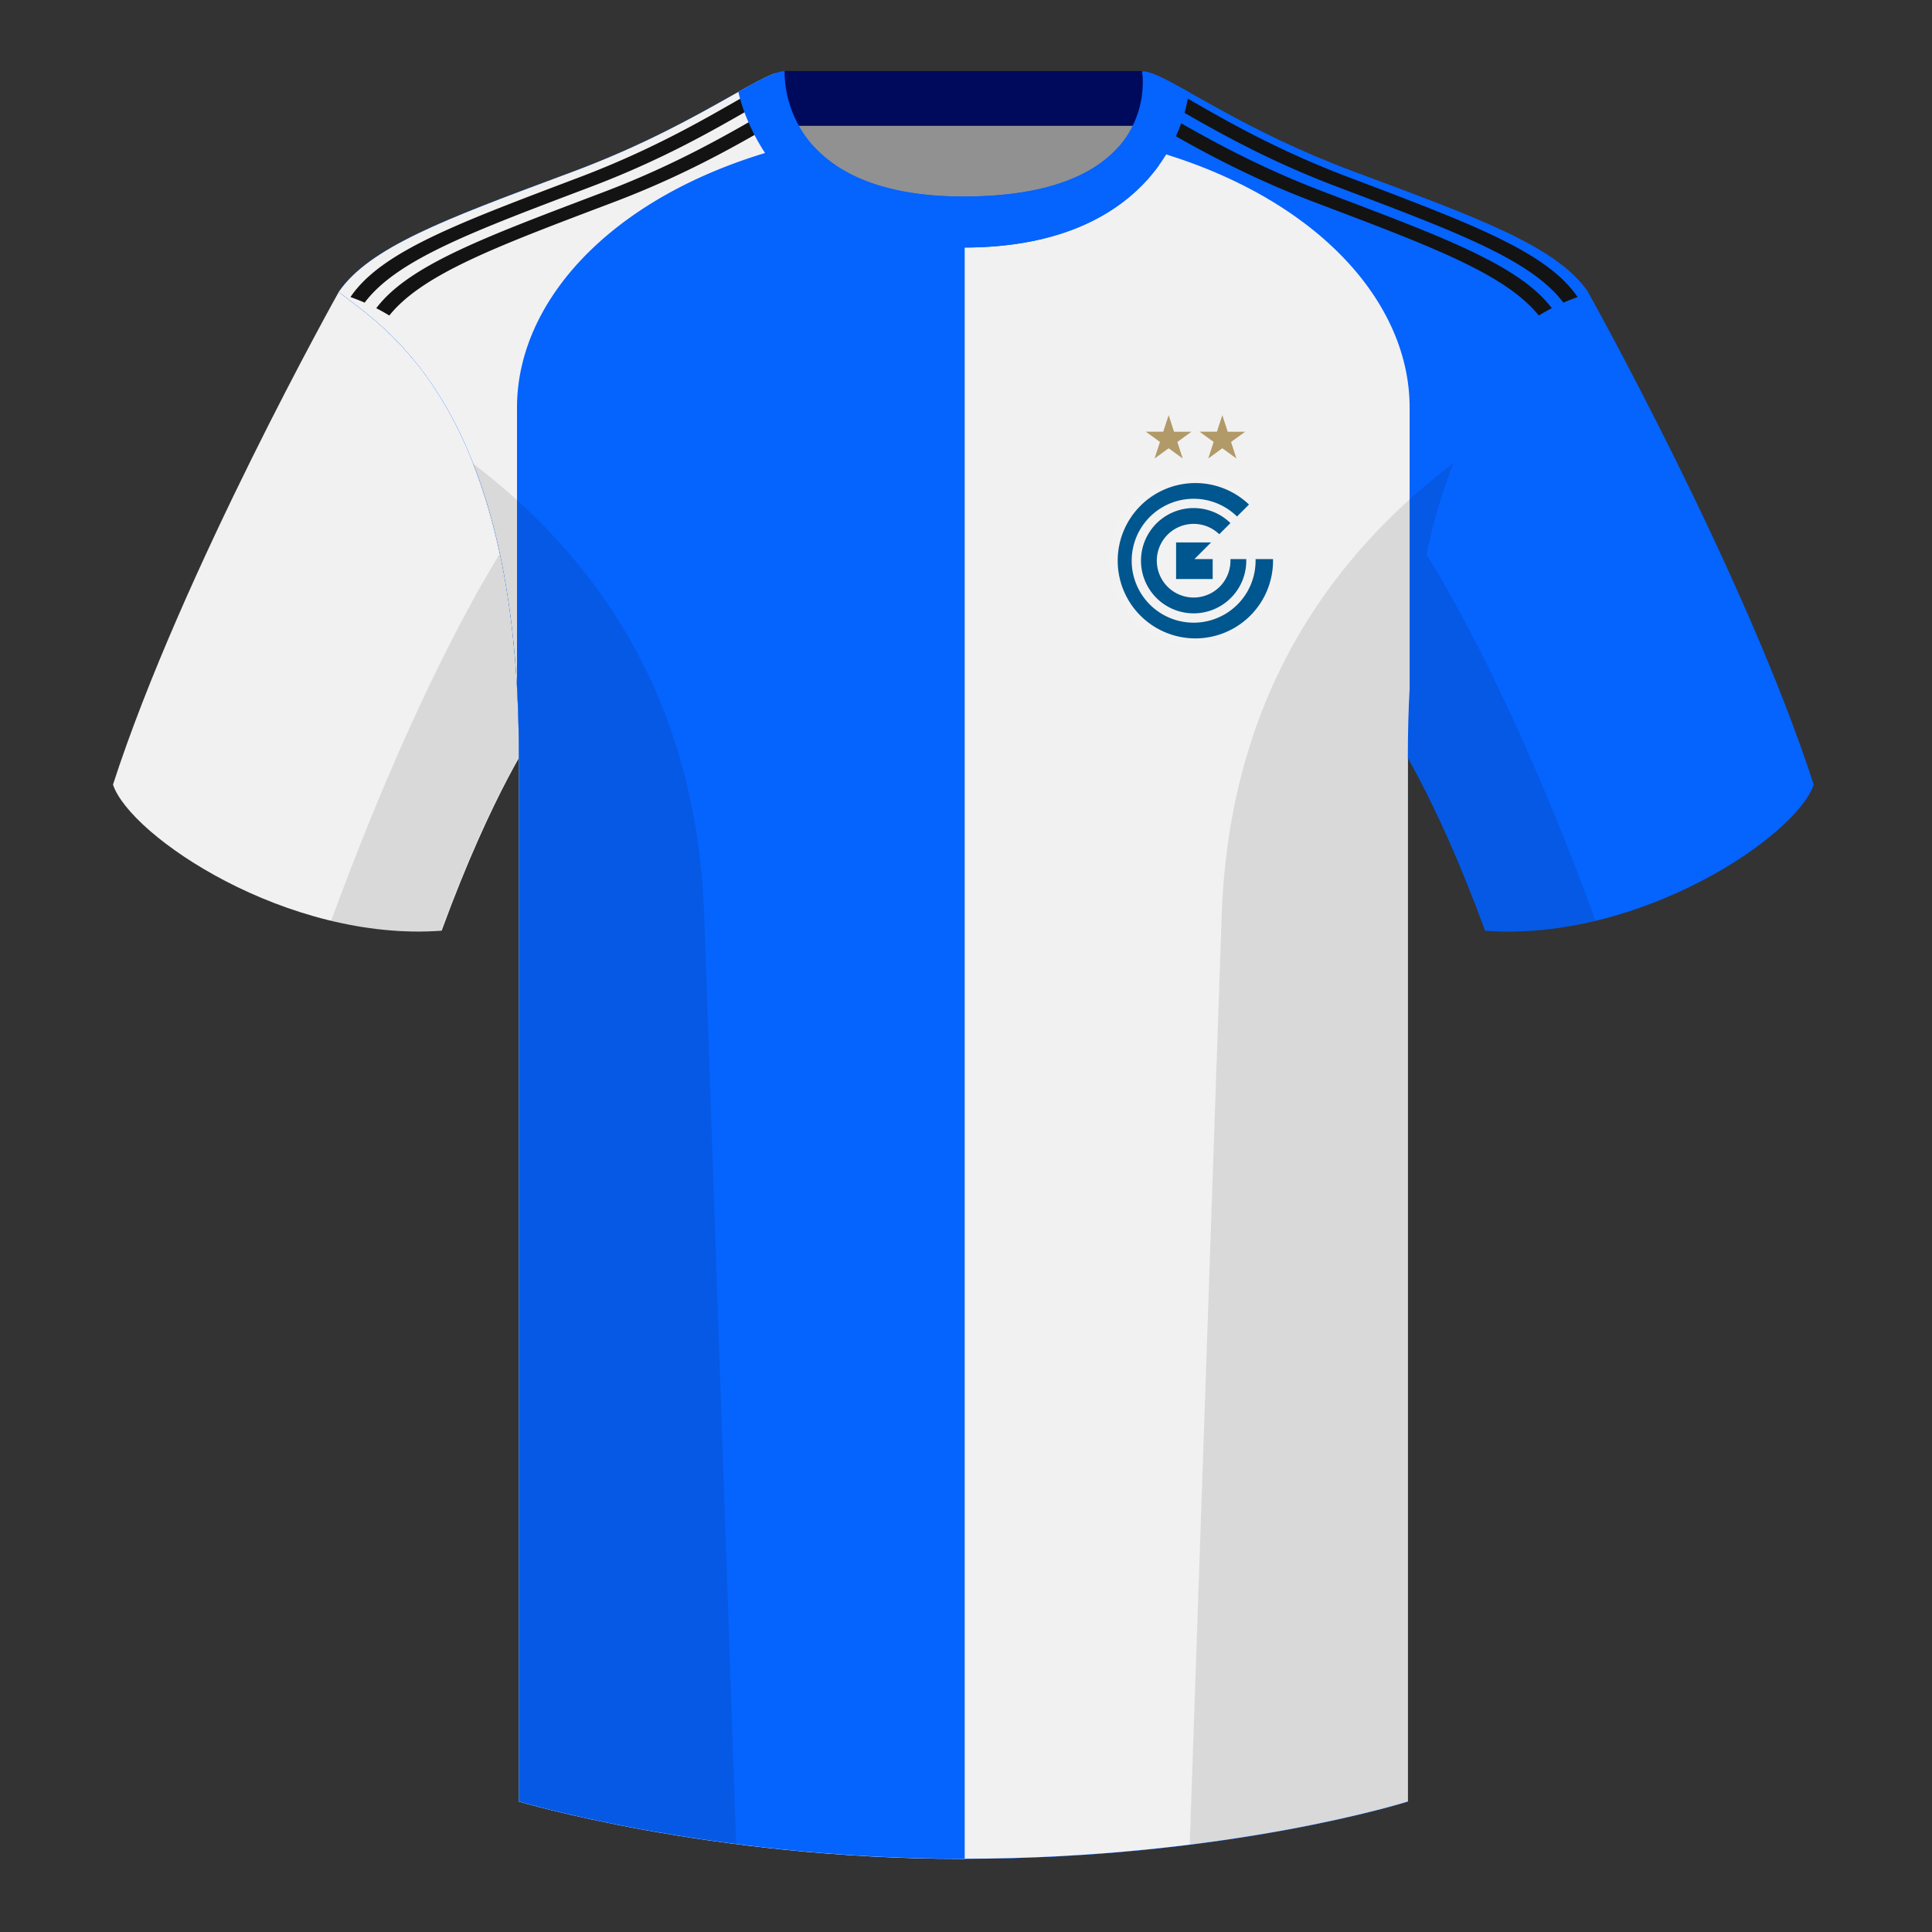 <svg xmlns="http://www.w3.org/2000/svg" width="501" height="501" fill="none"><rect width="100%" height="100%" fill="#333333" stroke="none"/><path fill="#919191" fill-rule="evenodd" d="M203.3 109.63h93.65v-87.3h-93.64v87.3Z" clip-rule="evenodd"/><path fill="#000A5C" fill-rule="evenodd" d="M203.17 32.63h93.46v-14.2h-93.46v14.2Z" clip-rule="evenodd"/><path fill="#F1F1F1" fill-rule="evenodd" d="M87.85 75.7S47.09 148.5 29.3 203.46c4.45 13.37 45.21 40.86 85.23 37.88 13.34-36.4 24.46-52 24.46-52s2.97-95.09-51.14-113.66Z" clip-rule="evenodd"/><path fill="#0563FE" fill-rule="evenodd" d="M411.78 75.7s40.76 72.8 58.54 127.77c-4.44 13.37-45.2 40.86-85.23 37.88-13.34-36.4-24.46-52-24.46-52s-2.96-95.09 51.15-113.66Z" clip-rule="evenodd"/><path fill="#0563FE" fill-rule="evenodd" d="M249.82 58.14c-50.08 0-47.8-39.47-48.75-39.14-7.51 2.62-24.13 14.94-52.43 25.5C116.76 56.38 96 63.8 87.85 75.7c11.12 8.91 46.7 28.97 46.7 120.34v271.14s49.66 14.86 114.88 14.86c68.93 0 115.65-14.86 115.65-14.86V196.04c0-91.37 35.58-111.43 46.7-120.34-8.16-11.89-28.9-19.32-60.78-31.2-28.36-10.58-44.98-22.92-52.48-25.51-.93-.32 4.18 39.15-48.7 39.15Z" clip-rule="evenodd"/><path fill="#0563FE" fill-rule="evenodd" d="M249.82 58.14c-50.08 0-47.8-39.47-48.75-39.14-7.51 2.62-24.13 14.94-52.43 25.5C116.76 56.38 96 63.8 87.85 75.7c11.12 8.91 46.7 28.97 46.7 120.34v271.14s49.66 14.86 114.88 14.86c68.93 0 115.65-14.86 115.65-14.86V196.04c0-91.37 35.58-111.43 46.7-120.34-8.16-11.89-28.9-19.32-60.78-31.2-28.36-10.58-44.98-22.92-52.48-25.51-.93-.32 4.18 39.15-48.7 39.15Z" clip-rule="evenodd"/><path fill="#F1F1F1" fill-rule="evenodd" d="M250.16 58.14v423.9h-.73c-65.22 0-114.88-14.86-114.88-14.86V196.04c0-85-30.8-108.29-44.04-118.3-.99-.75-1.88-1.42-2.66-2.04 7.9-11.5 27.56-18.82 57.67-30.04 1.02-.39 2.06-.77 3.12-1.16 18.29-6.83 31.7-14.39 40.93-19.59 5.05-2.84 8.84-4.98 11.5-5.91.12-.04.19.52.31 1.54.87 7.24 4.51 37.6 48.44 37.6h.34Z" clip-rule="evenodd"/><path fill="#0563FE" fill-rule="evenodd" d="M294.04 37.7c45.26 11.33 71.5 39.33 71.5 67.98v72.9a320 320 0 0 0-.46 17.43v271.14S318.36 482 249.43 482c-65.22 0-114.88-14.85-114.88-14.85V196c0-6.26-.17-12.2-.48-17.8v-72.53c0-28.84 26.6-57.02 72.41-68.2 5.6 10.12 17.5 20.63 43.34 20.63 27.08 0 38.95-10.36 44.22-20.41Z" clip-rule="evenodd"/><path fill="#F1F1F1" fill-rule="evenodd" d="M250.16 482c68.53-.1 114.92-14.85 114.92-14.85V196c0-6.12.16-11.92.46-17.42v-72.91c0-28.65-26.25-56.65-71.5-67.98-5.25 10.01-17.04 20.32-43.88 20.4V482Z" clip-rule="evenodd"/><path fill="#131313" fill-rule="evenodd" d="m201.95 27.21 1.73 3.21c-9.02 5.07-23.41 13.98-44.27 21.9-29.8 11.3-49.7 18.58-58.46 29.5a49.8 49.8 0 0 0-3.38-1.9c8.51-11.25 28.59-18.58 58.9-30.09 19.26-7.3 33.01-15.47 42.1-20.66v-.05c1.2-.7 2.33-1.33 3.38-1.91ZM90.88 77.04c8.01-11.9 28.4-19.32 59.71-31.2 19.26-7.32 33.01-15.48 42.1-20.67l-.01-.05.02-.01 1.74 3.23c-9.08 5.2-22.47 12.98-40.9 19.98-30.4 11.53-50.5 18.87-58.98 30.16-1.2-.52-2.42-1-3.68-1.45Zm207.92-49.4 2.62 1.48-.01.05c9.08 5.2 22.83 13.35 42.1 20.66 30.31 11.51 50.4 18.84 58.9 30.09a52.6 52.6 0 0 0-3.38 1.9c-8.76-10.92-28.66-18.2-58.46-29.5-19.87-7.55-33.88-15.99-42.95-21.15l-.4-.22 1.58-3.3Zm8.45-2.55.05.03-.01.05c9.08 5.2 22.84 13.35 42.1 20.66 31 11.77 51.29 19.17 59.46 30.85l.25.36c-1.26.44-2.49.92-3.68 1.44-8.48-11.29-28.58-18.63-58.97-30.16-17.94-6.81-31.1-14.36-40.16-19.55l-.45-.26 1.41-3.42Z" clip-rule="evenodd"/><path fill="#0563FE" fill-rule="evenodd" d="M249.88 64.19c51.48 0 58.28-35.9 58.28-40.38-5.77-3.24-9.73-5.35-12.01-5.35 0 0 5.88 32.5-46.33 32.5-48.53 0-46.34-32.5-46.34-32.5-2.28 0-6.24 2.1-12 5.35 0 0 7.37 40.38 58.4 40.38Z" clip-rule="evenodd"/><path fill="#0563FE" fill-rule="evenodd" d="M200.45 42.6a107.5 107.5 0 0 1 10.46-4.76c6.27 6.96 17.78 13.12 38.9 13.12 22.56 0 34.27-6.06 40.3-12.95 3.59 1.42 7.07 3.03 10.46 4.81-7.59 10.52-22.39 21.37-50.69 21.37-26.69 0-41.44-11.05-49.43-21.58Z" clip-rule="evenodd"/><path fill="#000" fill-opacity=".1" fill-rule="evenodd" d="M413.75 238.76a93.76 93.76 0 0 1-28.8 2.59c-8.2-22.37-15.56-36.88-20.01-44.75v270.58s-21.1 6.7-55.87 11.11l-.55-.06 8.28-240.7c2.06-59.76 31.08-95.3 60.1-117.45a148.59 148.59 0 0 0-7 23.67c7.35 11.85 24.44 42.07 43.83 94.97l.01.04ZM190.88 478.23c-34.25-4.4-56.48-11.05-56.48-11.05V196.6c-4.46 7.86-11.81 22.38-20 44.74a93.6 93.6 0 0 1-28.52-2.52l.02-.1c19.38-52.85 36.3-83.07 43.61-94.94a148.63 148.63 0 0 0-7-23.7c29 22.15 58.04 57.68 60.1 117.44l8.27 240.7Z" clip-rule="evenodd"/><path fill="#F2F2F2" fill-rule="evenodd" d="M309.53 167.4a22 22 0 1 0 0-44 22 22 0 0 0 0 44Z" clip-rule="evenodd"/><path fill="#00568E" fill-rule="evenodd" d="M309.53 165.54a20.14 20.14 0 1 0 0-40.27 20.14 20.14 0 0 0 0 40.27Z" clip-rule="evenodd"/><path fill="#F2F2F2" fill-rule="evenodd" d="M309.53 161.47a16.06 16.06 0 1 0 0-32.13 16.06 16.06 0 0 0 0 32.13Z" clip-rule="evenodd"/><path fill="#00568E" fill-rule="evenodd" d="M309.53 159.05a13.65 13.65 0 1 0 0-27.3 13.65 13.65 0 0 0 0 27.3Z" clip-rule="evenodd"/><path fill="#F2F2F2" fill-rule="evenodd" d="M309.53 154.95a9.55 9.55 0 1 0 0-19.1 9.55 9.55 0 0 0 0 19.1Z" clip-rule="evenodd"/><path fill="#B19968" d="m316.97 107.66 1.4 4.3h4.51l-3.65 2.65 1.4 4.29-3.66-2.66-3.65 2.66 1.4-4.3-3.65-2.65h4.5l1.4-4.29Zm-13.92 0 1.4 4.3h4.5l-3.65 2.65 1.4 4.29-3.65-2.66-3.65 2.66 1.4-4.3-3.66-2.65h4.51l1.4-4.29Z"/><path fill="#00568E" d="M304.98 140.66h9.49v9.49h-9.49z"/><path fill="#F1F1F1" d="M331.53 123.18v21.8h-21.8l21.8-21.8Z"/></svg>